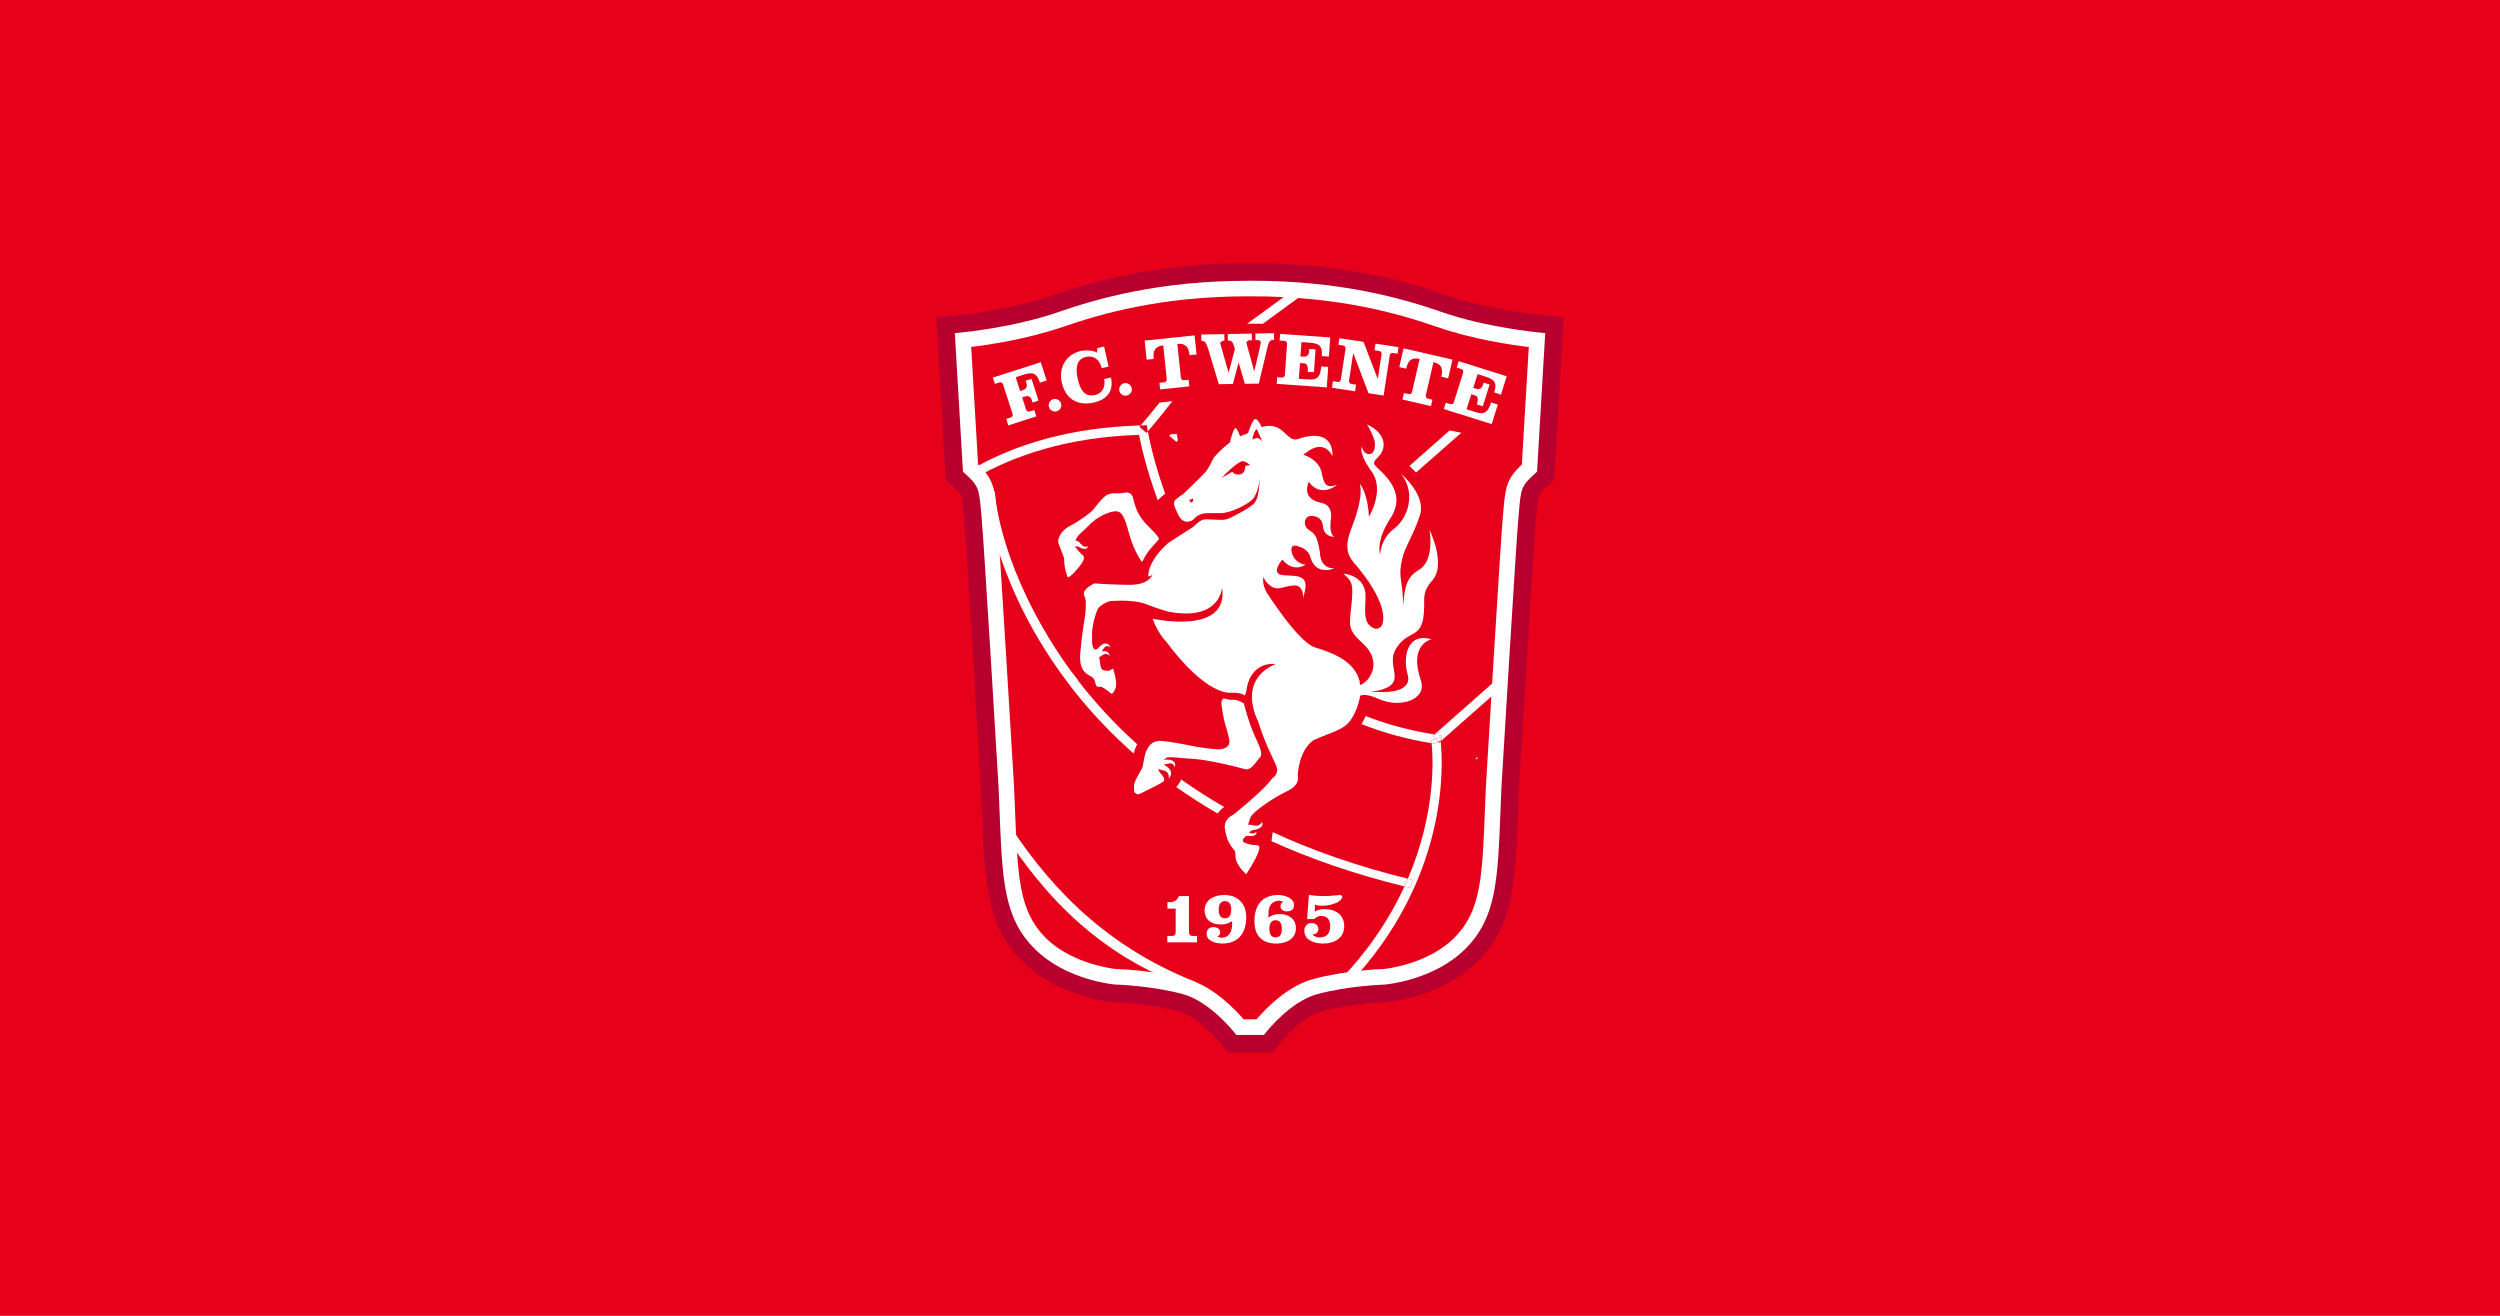 <svg id="svg2" version="1.1" viewBox="0 0 950 500" xmlns="http://www.w3.org/2000/svg">
			<path id="path1" class="mono" d="m0 500h950v-500h-950z" style="fill:#e6001a"/>
			<g id="g1" class="mono" >
						<path id="path14" d="m406.3 130.51c13.865-4.809 35.989-11.195 67.982-11.195h1.436c32.008 0 54.132 6.386 67.982 11.195 10.93 3.794 22.421 5.98 30.181 7.167-0.625 10.82-1.811 30.821-2.108 35.911-5.715 6.074-6.402 10.992-7.182 20.032l-0.172 2.014c-0.906 10.211-6.23 98.772-6.448 102.53l-0.359 8.822c-1.046 26.325-1.561 36.52-9.696 44.671-8.166 8.166-21.5 9.774-22.499 9.883-2.311 0.078-15.77 0.671-28.276 4.075-9.618 2.623-17.628 9.758-22.109 14.489-4.497-4.715-12.553-11.866-22.171-14.489-12.507-3.404-25.965-3.997-28.276-4.075-0.984-0.109-14.318-1.718-22.499-9.883-8.135-8.135-8.634-18.377-9.696-44.874l-0.344-8.478c-0.234-3.919-5.527-92.479-6.48-102.72l-0.187-2.108c-0.718-8.119-1.202-13.459-7.151-19.876-0.297-5.074-1.483-25.107-2.123-35.927 7.776-1.187 19.252-3.373 30.197-7.167zm67.982-30.509c-34.928 0-59.144 6.995-74.321 12.272-16.129 5.605-34.709 7.354-34.896 7.37l-9.306 0.859 0.546 9.337 3.091 52.618 2.998 2.654c3.091 2.764 3.091 2.764 3.747 10.086l0.203 2.186c0.921 9.915 6.355 101.02 6.402 101.94l0.344 8.26c1.077 27.215 1.593 43.984 15.348 57.739 13.475 13.475 33.71 15.426 34.569 15.504l0.297 0.031 0.297 0.016c0.125 0 13.053 0.39 24.17 3.419 6.573 1.796 13.818 9.477 15.832 12.022l2.889 3.669 4.7 0.016h12.382l2.92-3.716c1.999-2.545 9.165-10.211 15.723-11.991 11.117-3.029 24.029-3.419 24.17-3.419l0.281-0.016 0.312-0.031c0.859-0.078 21.094-2.014 34.569-15.504 13.771-13.771 14.271-30.462 15.333-57.552l0.359-8.603c0.047-0.765 5.527-91.886 6.402-101.83l0.187-2.061c0.625-7.385 0.625-7.385 3.763-10.18l2.998-2.654 3.654-61.939-9.306-0.859c-0.187-0.031-18.752-1.78-34.912-7.37-15.161-5.262-39.393-12.272-74.305-12.272z" style="fill:#b7002e;stroke-width:.006"/>
						<path id="path16" d="m474.28 109.65c-31.102 0-53.633 5.668-71.151 11.741s-37.176 7.869-37.176 7.869l2.857 48.621c6.448 5.715 6.199 8.275 7.151 18.596 0.937 10.196 6.433 102.25 6.433 102.25 1.421 32.882 0.671 47.543 12.866 59.753 11.148 11.148 28.604 12.709 28.604 12.709s14.021 0.359 26.449 3.747c11.257 3.06 20.891 15.379 20.891 15.379h7.682s9.54-12.304 20.782-15.379c12.46-3.404 26.465-3.747 26.465-3.747s17.456-1.561 28.604-12.709c12.241-12.241 11.445-26.855 12.866-59.753 0 0 5.543-92.058 6.448-102.25 0.952-10.758 0.703-12.881 7.151-18.596l2.857-48.621s-19.673-1.796-37.176-7.869c-17.518-6.074-40.049-11.741-71.151-11.741h-1.437z" style="fill:#e6001a;stroke-width:.006"/>
			</g>
			<path id="path18" d="m404.1 124.17c14.318-4.965 37.16-11.57 70.183-11.57h1.436c33.023 0 55.866 6.605 70.168 11.57 14.037 4.871 29.01 6.995 35.053 7.697-0.297 4.84-2.514 42.594-2.639 44.671-5.933 5.558-6.277 8.837-7.026 17.643l-0.187 2.03c-0.89 10.118-6.214 98.584-6.433 102.33l-0.359 8.697c-1.03 25.825-1.374 38.847-11.663 49.136-10.227 10.243-26.606 11.835-26.777 11.851-0.39 0-14.318 0.406-26.949 3.841-10.18 2.779-18.705 12.069-21.406 15.286h-4.934c-2.717-3.201-11.304-12.507-21.484-15.286-12.631-3.435-26.559-3.841-27.152-3.857 0 0-16.363-1.608-26.59-11.835-10.274-10.274-10.617-23.358-11.663-49.339l-0.359-8.447c-0.234-3.81-5.496-92.277-6.433-102.41l-0.187-2.139c-0.734-8.275-1.14-11.96-7.026-17.518-0.109-2.077-2.342-39.83-2.623-44.686 6.043-0.718 21.016-2.842 35.037-7.697zm70.183-17.472c-33.913 0-57.396 6.792-72.119 11.898-16.956 5.871-36.286 7.682-36.473 7.713l-2.857 0.265 3.091 52.696 0.921 0.812c5.09 4.528 5.231 6.058 5.98 14.505l0.187 2.155c0.937 10.024 6.386 101.24 6.433 102.16l0.344 8.384c1.077 26.949 1.483 41.376 13.396 53.274 11.773 11.773 29.666 13.49 30.415 13.553 0.328 0.016 14.005 0.406 25.934 3.669 10.149 2.764 19.236 14.24 19.345 14.349l0.89 1.14h10.555l0.89-1.14c0.094-0.109 9.087-11.57 19.252-14.333 11.944-3.263 25.606-3.638 25.747-3.654 0.937-0.078 18.83-1.796 30.618-13.568 11.913-11.913 12.304-26.278 13.381-53.086l0.344-8.634c0.047-0.874 5.543-92.089 6.433-102.13l0.187-2.045c0.765-8.9 0.874-10.04 5.996-14.614l0.906-0.812 3.107-52.696-2.842-0.265c-0.187-0.016-19.517-1.842-36.473-7.713-14.724-5.121-38.207-11.898-72.119-11.898h-1.436z" style="fill:#fff;stroke-width:.006"/>
			<path id="path20" d="m451.8 340.51v13.74c0 0.812 0.406 1.405 1.28 1.405h1.796v2.436h-11.304v-2.436h1.905c0.874 0 1.28-0.578 1.28-1.405v-8.978h-3.138v-2.451h0.734c1.686 0 2.904-0.546 3.654-2.326h3.779z" style="fill:#fff;stroke-width:.006"/>
			<path id="path22" d="m463.1 345.7c0 2.233 0.906 3.248 2.389 3.248s2.373-1.015 2.373-3.248-0.906-3.279-2.373-3.279c-1.483 0-2.389 1.046-2.389 3.279zm5.121 4.278c-1.561 1.077-2.529 1.312-4.45 1.312-3.482 0-6.011-1.827-6.011-5.324 0-4.122 3.7-5.871 7.417-5.871 5.824 0 8.4 3.95 8.4 8.447 0 5.964-2.998 9.993-9.025 9.993h-0.031c-2.326 0-5.996-0.781-5.996-3.7 0-1.796 1.171-2.529 2.529-2.529 1.608 0 2.607 0.843 2.607 1.921 0 0.89-0.344 1.312-1.14 1.702l1.483 0.437c2.998 0 4.216-2.139 4.216-5.434v-0.984z" style="fill:#fff;stroke-width:.006"/>
			<path id="path24" d="m482.35 352.96c0 2.233 0.906 3.248 2.373 3.248 1.483 0 2.373-1.015 2.373-3.248 0-2.233-0.906-3.279-2.373-3.279-1.483 0-2.373 1.046-2.373 3.279zm-0.328-4.294c1.577-1.077 2.529-1.312 4.45-1.312 3.248 0 5.98 1.921 5.98 5.324 0 4.122-3.654 5.871-7.385 5.871-5.73 0-8.384-3.216-8.384-8.463 0-5.949 2.748-9.993 9.087-9.993 2.295 0 5.949 1.171 5.949 3.7 0 1.796-1.046 2.529-2.873 2.529-1.249 0-2.264-0.843-2.264-1.921 0-0.906 0.359-1.312 1.14-1.718l-1.499-0.437c-2.982 0-4.216 2.155-4.216 4.825v1.608z" style="fill:#fff;stroke-width:.006"/>
			<path id="path26" d="m497.39 340.08c2.045 0.312 4.044 0.437 6.074 0.437 1.999 0 5.512-0.437 6.043-0.437l0.546 0.531c0 2.092-3.982 3.575-7.697 3.575-1.015 0-1.983-0.141-2.67-0.406l-0.094 2.654c1.155-0.734 2.467-0.968 3.794-0.968 4.044 0 7.417 2.123 7.417 6.464 0 4.528-3.81 6.62-7.901 6.62-3.216 0-7.26-1.077-7.26-4.965 0-1.593 1.155-2.826 2.764-2.826 1.452 0 2.576 0.781 2.576 2.326 0 1.312-1.046 1.983-2.264 2.045 0.64 0.671 1.655 1.109 2.592 1.109 2.967 0 4.153-1.624 4.153-4.419 0-2.139-0.968-3.747-3.341-3.747-0.937 0-1.827 0.203-2.623 1.171h-2.795l0.671-9.134z" style="fill:#fff;stroke-width:.006"/>
			<path id="path28" d="m380.9 315.72c15.848 24.841 38.378 49.604 75.539 60.956l-2.545-3.716c-36.27-14.411-57.286-38.956-72.057-62.111l-0.952 4.887z" style="fill:#fff;stroke-width:.006"/>
			<path id="path30" d="m383.15 161.6-0.781-2.405 1.671-0.531c0.687-0.219 0.937-0.749 0.718-1.436l-3.591-11.133c-0.219-0.687-0.734-0.968-1.405-0.749l-1.702 0.546-0.765-2.405 18.19-5.855 2.233 6.948-2.545 0.812c-1.265-3.935-2.998-4.044-6.495-2.92l-2.701 0.874 1.671 5.231 0.859-0.265c1.561-0.5 1.936-1.405 1.561-2.561l-0.344-1.062 2.264-0.734 2.654 8.26-2.264 0.734-0.344-1.062c-0.375-1.155-1.202-1.671-2.764-1.155l-0.843 0.265 1.483 4.606c0.219 0.687 0.734 0.968 1.421 0.749l1.702-0.546 0.765 2.42-10.633 3.419z" style="fill:#fff;stroke-width:.006"/>
			<path id="path32" d="m403.22 153.35c0.344 1.265-0.437 2.592-1.686 2.951-1.249 0.344-2.576-0.39-2.935-1.655-0.359-1.28 0.406-2.623 1.655-2.967 1.234-0.344 2.623 0.406 2.967 1.671z" style="fill:#fff;stroke-width:.006"/>
			<path id="path34" d="m417.03 132.26 2.529-0.562 1.702 7.619-2.607 0.578c-0.656-2.889-2.764-4.981-5.933-4.263-3.123 0.687-4.294 3.31-3.185 8.306 0.984 4.434 2.717 7.026 6.636 6.152 2.951-0.656 3.982-3.451 3.404-6.058l2.607-0.578c1.062 5.184-1.421 8.353-6.62 9.524-5.808 1.296-10.633-1.093-12.101-7.666-1.327-5.949 1.905-10.758 7.338-11.976 1.405-0.312 4.528-0.265 6.027 0.625z" style="fill:#fff;stroke-width:.006"/>
			<path id="path36" d="m430.06 147.57c0.234 1.312-0.703 2.545-1.983 2.764s-2.529-0.64-2.748-1.952c-0.234-1.296 0.671-2.561 1.936-2.779 1.28-0.219 2.561 0.671 2.795 1.967z" style="fill:#fff;stroke-width:.006"/>
			<path id="path38" d="m435.73 136.69-0.765-7.26 18.971-1.983 0.749 7.26-2.654 0.281c-0.297-2.904-1.358-4.653-4.637-4.309l1.327 12.772c0.078 0.718 0.515 1.093 1.234 1.03l1.718-0.172 0.265 2.514-11.086 1.155-0.265-2.514 1.78-0.187c0.718-0.078 1.062-0.546 0.999-1.265l-1.327-12.772c-3.295 0.344-3.95 2.264-3.654 5.168z" style="fill:#fff;stroke-width:.006"/>
			<path id="path40" d="m456.53 127.11 8.712-0.141 0.047 2.529-0.781 0.016-0.859 0.734 0.406 1.561 2.779 9.696h0.062l2.373-8.868-0.546-1.686c-0.312-0.937-0.812-1.514-1.514-1.499h-0.609l-0.047-2.529 9.134-0.156 0.031 2.529-1.296 0.016-0.843 0.734 0.406 1.561 2.592 9.384h0.062l2.217-9.446 0.281-1.671-0.749-0.625-1.296 0.016-0.047-2.529 7.073-0.125 0.031 2.529h-0.344c-0.906 0.016-1.546 0.39-1.983 2.108l-3.482 14.521-5.309 0.078-2.311-7.979h-0.062l-2.17 8.041-5.34 0.094-4.06-13.475c-0.671-2.264-1.28-2.967-2.186-2.951h-0.375l-0.047-2.529z" style="fill:#fff;stroke-width:.006"/>
			<path id="path42" d="m489.07 130.76c0.047-0.718-0.312-1.171-1.03-1.218l-1.78-0.125 0.172-2.529 19.049 1.343-0.5 7.276-2.67-0.187c0.297-4.122-1.28-4.871-4.934-5.121l-2.826-0.203-0.39 5.465 0.89 0.062c1.671 0.109 2.311-0.5 2.436-2.28l0.047-0.64 2.373 0.172-0.609 8.65-2.373-0.172 0.047-0.687c0.078-1.062-0.234-2.405-1.265-2.483l-1.718-0.109-0.422 5.964 3.498 0.234c3.013 0.219 4.653-0.297 4.981-4.918l2.67 0.187-0.546 7.76-19.033-1.327 0.172-2.529 1.749 0.125c0.718 0.047 1.155-0.344 1.202-1.077l0.812-11.663z" style="fill:#fff;stroke-width:.006"/>
			<path id="path44" d="m523.51 144h0.062l1.421-9.353c0.094-0.703-0.234-1.187-0.937-1.296l-1.749-0.265 0.39-2.498 8.744 1.327-0.375 2.498-1.702-0.265c-0.718-0.109-1.171 0.265-1.28 0.968l-2.311 15.192-5.73-0.874-5.793-15.208h-0.047l-1.561 10.367c-0.109 0.718 0.219 1.202 0.937 1.312l1.733 0.265-0.39 2.514-8.775-1.327 0.375-2.498 1.733 0.265c0.703 0.109 1.187-0.25 1.28-0.968l1.764-11.57c0.109-0.703-0.234-1.187-0.937-1.296l-1.749-0.265 0.375-2.498 9.15 1.374 5.402 14.099z" style="fill:#fff;stroke-width:.006"/>
			<path id="path46" d="m531.72 139.47 1.639-7.104 18.596 4.294-1.639 7.104-2.607-0.593c0.656-2.857 0.234-4.84-2.982-5.574l-2.889 12.507c-0.172 0.703 0.109 1.202 0.828 1.374l1.671 0.39-0.562 2.451-10.851-2.498 0.562-2.467 1.733 0.39c0.703 0.172 1.202-0.156 1.358-0.859l2.889-12.507c-3.216-0.734-4.465 0.859-5.121 3.716l-2.607-0.593z" style="fill:#fff;stroke-width:.006"/>
			<path id="path48" d="m555.97 141.64c0.203-0.687-0.031-1.218-0.718-1.436l-1.702-0.531 0.765-2.42 18.237 5.73-2.186 6.964-2.561-0.796c1.249-3.95-0.094-5.028-3.607-6.136l-2.717-0.859-1.639 5.231 0.859 0.265c1.593 0.5 2.358 0.047 2.889-1.655l0.187-0.593 2.28 0.703-2.592 8.275-2.28-0.703 0.203-0.656c0.312-1.015 0.328-2.405-0.656-2.701l-1.639-0.515-1.796 5.699 3.341 1.062c2.873 0.906 4.606 0.781 5.996-3.638l2.545 0.796-2.326 7.432-18.205-5.715 0.749-2.42 1.671 0.531c0.687 0.219 1.202-0.078 1.405-0.765l3.513-11.164z" style="fill:#fff;stroke-width:.006"/>
			<path id="path50" d="m538.08 179.57 17.206-15.114-4.45-0.89-15.27 13.506c0.484 0.437 1.436 1.296 2.514 2.498z" style="fill:#fff;stroke-width:.006"/>
			<path id="path52" d="m483.63 316.23c-0.156 1.124-0.328 2.358-0.484 3.404 14.63 6.636 31.383 12.507 50.526 17.206 0.468-0.984 0.89-1.952 1.312-2.935-19.564-4.793-36.567-10.836-51.353-17.675z" style="fill:#fff;stroke-width:.006"/>
			<path id="path54" d="m465.18 306.66c-5.855-3.388-11.289-6.886-16.332-10.477-0.312 0.828-0.828 1.718-1.655 2.623l-0.203 0.297c4.856 3.435 10.102 6.776 15.692 10.024 0.593-0.859 1.405-1.686 2.498-2.467z" style="fill:#fff;stroke-width:.006"/>
			<path id="path56" d="m546.81 282.26-0.281-0.328c-1.015 0.515-2.233 0.952-2.233 0.578l-0.281-0.062c0.546 5.184 1.78 26.231-9.025 51.478 0.64 0.156 1.249 0.312 1.874 0.468l-1.093 2.982c-0.703-0.172-1.374-0.344-2.077-0.515-5.106 11.101-12.553 22.89-23.436 34.444l2.576 2.42c37.941-40.268 35.537-83.642 34.615-92.011l-0.375 0.344-0.25 0.203z" style="fill:#fff;stroke-width:.006"/>
			<path id="path58" d="m536.86 334.38c-0.625-0.156-1.234-0.312-1.874-0.468-0.422 0.968-0.859 1.952-1.312 2.935 0.703 0.172 1.374 0.359 2.077 0.515l1.093-2.982z" style="fill:#fff;stroke-width:.006"/>
			<path id="path60" d="m570.23 256.87c-6.714 5.996-14.895 13.194-25.138 22.218l1.218 0.203 1.452 0.219 0.047 1.452-0.406 0.437 0.031 0.297c8.915-7.838 16.254-14.318 22.437-19.814l0.344-5.012z" style="fill:#fff;stroke-width:.006"/>
			<polygon id="polygon62" transform="matrix(.016 0 0 .016 -25.495 25.991)" points="36692 16358 36636 16392 36654 16413 36670 16400 36694 16377" style="fill:#fff"/>
			<path id="path64" d="m544.01 282.45c-0.078-0.765-0.156-1.187-0.156-1.234l1.639-0.468-0.999-1.124 0.25-0.219 0.359-0.312c-9.493-1.499-18.205-3.888-26.153-6.995-0.515 1.155-1.046 2.17-1.593 3.06 8.119 3.201 16.972 5.715 26.668 7.276z" style="fill:#fff;stroke-width:.006"/>
			<path id="path66" d="m442.76 187.58c-4.294-11.991-6.105-21.047-6.589-23.686l-0.515 0.625-2.67-2.295 0.484-0.562c-27.464 0.749-47.903 7.604-62.689 15.785v4.059c14.333-8.244 34.537-15.395 62.064-16.254 0.671 3.544 2.717 12.897 7.104 24.857 0.796-0.859 1.858-1.749 2.795-2.514z" style="fill:#fff;stroke-width:.006"/>
			<polygon id="polygon68" transform="matrix(.016 0 0 .016 -25.495 25.991)" points="29568 8833 29559 8783 29544 8685 29445 8687 29394 8689 29363 8725 29534 8872" style="fill:#fff"/>
			<path id="path70" d="m543.86 281.23c0.016 0.031 0.078 0.468 0.156 1.234l0.281 0.047c0 0.39 1.234-0.047 2.233-0.578l-1.03-1.171z" style="fill:#fff;stroke-width:.006"/>
			<path id="path72" d="m544.5 279.62 0.999 1.14 1.749-0.5c0.016 0.031 0.078 0.453 0.156 1.155l0.406-0.437-0.047-1.452-1.437-0.219-1.218-0.203-0.344 0.312-0.25 0.219z" style="fill:#fff;stroke-width:.006"/>
			<path id="path74" d="m545.5 280.76 1.03 1.171 0.89-0.531c-0.078-0.703-0.156-1.124-0.156-1.155l-1.749 0.5z" style="fill:#fff;stroke-width:.006"/>
			<polygon id="polygon76" transform="matrix(.016 0 0 .016 -25.495 25.991)" points="28085 15171 28140 15236" style="fill:#fff"/>
			<polygon id="polygon78" transform="matrix(.016 0 0 .016 -25.495 25.991)" points="28085 15171 28140 15236" style="fill:#e41d2d"/>
			<path id="path80" d="m410.14 259.24c-1.015-1.312-1.983-2.623-2.935-3.919 0.796 1.827 1.889 3.076 2.935 3.919z" style="fill:#fff;stroke-width:.006"/>
			<path id="path82" d="m413.87 263.88-0.859-1.015c-0.984-1.218-1.936-2.405-2.873-3.607-1.015-1.312-1.998-2.623-2.935-3.919-2.639-3.607-5.028-7.135-7.167-10.555-20.797-33.116-21.968-57.536-21.984-57.817l-4.403-4.387c0.078 1.202 1.952 29.994 23.155 63.828 7.807 12.475 18.643 26.449 34.022 39.94 0.297-1.249 0.593-2.139 0.952-2.826l0.109-0.219 0.265-0.484c-7.026-6.292-13.069-12.678-18.268-18.939z" style="fill:#fff;stroke-width:.006"/>
			<path id="path84" d="m453.38 288.36c4.934 0.234 16.988 3.045 19.501 3.872 2.514 0.843 4.247-2.67 5.73-4.184 1.499-1.53 0.187-3.997-2.03-8.915-2.217-4.934-3.903-11.804-3.903-11.804s-2.264-1.577-4.247-1.421c-1.998 0.156-2.998-0.671-3.529-0.437-1.53 0.656-0.312 4.45 0 6.87 0.328 2.405 2.561 8.275 2.264 9.883-0.312 1.608-1.53 2.092-3.045 2.467-1.514 0.375-9.618-0.937-9.618-0.937s-7.885-1.671-12.616-2.17c-4.7-0.5-5.73 2.748-6.324 3.888-0.578 1.14-1.093 4.372-1.265 5.418-0.187 1.03-0.5 1.312-2.201 4.434-1.702 3.123-1.077 4.122-1.14 4.965-0.062 0.859 0.234 0.968 0.984 1.405 0.749 0.437 1.39-0.187 5.184-2.03 3.794-1.842 5.34-2.701 5.293-3.373-0.062-0.671-0.312-1.062-0.515-1.374-0.203-0.328-1.358-1.421-1.686-2.295l-0.031-0.359c0.64 0.187 1.312 0.359 1.983 0.515 2.607 0.625 1.874 3.107 1.874 3.107 2.342-2.545-0.031-4.372-1.842-5.293 0.578-0.109 1.202-0.265 1.796-0.437 1.999-0.531 2.483 1.452 2.483 1.452 0.734-3.31-3.107-3.045-4.309-2.889l1.046-0.749c0.937-0.609 5.231 0.156 10.149 0.39zm23.233-121.61c-0.828 0.593-0.625-0.406-0.625-0.406s0.703-2.935 1.593-3.31l2.17 4.856s-1.53-2.28-3.154-1.14zm-3.357 10.274c-0.047 0.828-0.297 2.607-1.374 3.013-2.014 0.749-3.107-0.125-3.622-0.781-1.967 1.155-4.013 2.389-4.013 2.389 1.608-1.936 5.652-5.652 7.51-6.308 1.312-0.468 3.279 1.405 3.279 1.405s-0.906 0.125-1.764 0.265zm-20.61 14.021-0.781-0.999 1.53-0.609s0.328 1.124-0.734 1.608zm72.931 70.855c8.775-2.92 1.046-8.868 4.793-15.192 4.981-8.384 10.617-2.717 10.82-16.238 0.047-3.154-0.609-5.808 3.123-9.977 5.387-6.027-1.109-19.174-1.109-19.174s2.201 11.632-4.06 15.27c-4.278 2.467-5.121 6.089-5.558 9.883-0.422 3.794-0.531 4.028-0.531 4.028s0.312-2.264-0.25-6.839c-0.578-4.653-1.14-5.918 0.016-11.242 0.984-4.559 4.247-8.9 6.745-16.597 2.498-7.697-7.042-15.66-7.042-15.66 5.73 7.588 2.326 16.925-2.795 20.751-5.106 3.825-5.262 9.696-5.262 9.696s-1.967-4.622 4.059-13.943c6.527-10.164-3.982-17.44-5.949-19.751-1.952-2.311 3.326-3.06 3.201-8.119-0.125-5.059-6.386-7.541-6.386-7.541 1.109 1.405 3.06 5.652 3.091 7.26 0.094 4.372-2.233 4.044-2.233 4.044-2.342-0.094-2.717-2.904-2.717-2.904s-1.546 2.295 3.654 9.462c5.199 7.151-0.984 17.222-0.984 17.222-0.515-9.477-3.513-12.569-3.513-12.569s1.921 4.122-3.045 16.722c-3.763 9.54-0.406 11.663 2.967 15.879 11.398 14.224 9.259 20.829 8.025 21.859-1.218 1.015-2.467 0.843-3.763-0.203-3.763-2.686-1.155-10.305-2.264-14.005-1.015-3.404-3.638-4.871-5.636-5.512l-0.234-0.078c-1.296-0.39-2.264-0.422-2.264-0.422 0.843 0.703 1.499 1.312 2.014 1.936 0.546 0.687 0.906 1.405 1.124 2.264l0.141 0.671c0.265 1.686 0.109 3.95-0.281 7.604-0.812 7.697-1.249 8.884 4.497 14.13 7.869 7.198 2.077 14.864-1.202 15.692l-0.062-1.218c-1.905-8.556-12.179-11.57-17.003-13.069-6.402-1.999-18.315-20.797-18.315-20.797-2.077-3.607-1.234-5.98-1.234-5.98 0.874 2.779 3.716 3.997 3.716 3.997 2.248 1.093 4.809-0.812 8.213-0.765 3.388 0.031 3.138 4.887 3.138 4.887l0.703-3.123c1.483-7.026-5.777-4.887-9.29-5.871-3.529-0.984 0.656-5.73 0.656-5.73 4.2 5.246 8.837 1.952 8.837 1.952s-4.153-0.375-5.215-4.559c-1.046-4.2 2.889-2.248 2.889-2.248 3.716 0.999 4.263 4.325 4.263 4.325 2.233 6.886 8.947 3.872 8.947 3.872-5.668 0.094-5.465-6.261-5.465-6.261-1.14-6.886-2.217-6.901-4.434-8.541-2.217-1.639-1.514-5.668 1.858-5.074 1.999 0.156 3.529 1.327 3.763 3.888 0.359 4.184 4.294 3.997 4.294 3.997-2.295-1.374-1.218-6.932-1.218-6.932 0.359-5.215-2.654-5.746-4.06-6.058-7.619-1.702-4.387-7.885-4.387-7.885 4.544 6.355 10.789 1.109 10.789 1.109-4.278 1.421-4.981-0.078-5.949-4.715-0.828-3.919-4.372-5.824-6.932-6.714l0.828-0.593c7.448-6.058 10.289 1.296 10.289 1.296 0.094-10.04-8.837-8.213-13.178-6.667-4.325 1.514-5.402-6.948-13.537-4.606l-0.25 0.078c-0.89-1.936-1.889-3.482-2.67-2.982-0.718 0.468-1.639 2.701-2.483 5.231l-0.906 0.453c-0.718 0.203-1.437 0.484-2.139 0.812-0.437-1.234-1.296-3.482-1.889-3.091-0.656 0.422-1.671 4.106-2.014 5.449-3.544 2.607-6.058 5.699-6.058 5.699-1.124 1.998-1.921 4.263-3.81 6.199-1.889 1.936-7.12 7.042-7.651 7.479-0.874 0.734-1.436 0.906-3.076 2.326-1.437 1.249-0.109 2.982 0.703 5.09 0.828 2.108 2.373 3.654 4.216 3.248 2.311-0.5 1.733-1.187 3.607-2.311 1.967-1.155 3.841-0.906 8.572-0.906 3.732 0 10.055-3.154 12.163-5.262 2.092-2.108 2.889-8.384 2.889-8.384s-0.156 1.421-0.406 3.497c-0.281 2.233-0.25 4.075-1.733 6.214-1.124 1.624-8.619 5.636-10.602 6.261-1.983 0.625-7.401-0.297-8.978 0.156-1.593 0.468-3.482 2.576-3.482 2.576l-9.774 6.277c-8.322 7.495-7.526 12.803-7.526 12.803l1.593-0.656c-2.654 4.512-8.806 3.732-12.304 3.685-3.498-0.047-9.868-0.468-9.868-0.468-4.653 2.498-4.169 3.841-3.498 5.387 0.656 1.546 0.109 6.386 0.109 6.386s-1.312 7.401-1.921 14.911c-0.625 7.51 3.575 8.041 4.668 9.056 1.093 1.015 0.843 1.749 1.343 2.92 0.5 1.155 1.14 0.25 2.28 0.749 1.14 0.5 3.669 2.592 3.669 2.592s1.03-0.468 1.577-2.67c0.546-2.217-1.062-7.011-1.062-7.011l-0.812 0.515c-0.812 0.5-1.202 0.468-2.545 0.203-1.327-0.281-1.452-1.405-1.671-3.685l-0.265-1.28 1.405-0.906c1.561-1.062 2.607 0.468 2.607 0.468-0.281-1.983-1.78-2.061-3.045-1.733l0.828-1.265c1.03-1.639 2.592-0.297 2.592-0.297-1.827-3.732-4.949 0.484-4.949 0.484l-1.187 0.359-0.203-0.265c-0.89-1.187-0.749-3.045-0.734-5.855 0-2.81 1.327-7.776 2.233-9.399 0.89-1.624 4.294-2.904 4.294-2.904s8.806-0.921 14.021 1.124c5.199 2.03 8.65 2.889 8.65 2.889 19.658 3.654 20.204-9.228 20.204-9.228 2.795 18.362-26.403 11.866-26.403 11.866 2.201 5.918 5.152 8.681 5.152 8.681 15.239 20.501 24.17 19.455 24.17 19.455 4.793-0.203 5.636 1.077 5.636 1.077l0.593-1.28h0.016c1.39-12.288 11.179-10.711 11.179-10.711-15.036 6.48-6.667 21.719-6.667 21.719 2.842 8.993 5.434 13.475 6.932 16.956 1.077 2.467-0.546 4.091-1.577 4.809l-0.781 1.015c-3.201 4.091-13.724 12.569-13.724 12.569-5.043 2.654-3.341 5.964-2.764 8.603 0.578 2.67 3.232 5.48 3.232 5.48l0.125 1.874c-0.047 3.373 4.028 6.839 4.028 6.839s2.982-4.325 4.403-7.776c1.405-3.466 0.219-3.17-0.734-3.248-0.968-0.062-1.936-0.125-3.622-0.687-1.608-0.531-1.639-1.28-0.39-2.576 0.265-0.156 0.749-0.375 1.39-0.25 0.921 0.172 3.263 0.047 2.81-1.624 0 0-0.89 1.249-2.514 0.422l-0.203-0.094c0.078-0.109 0.718-0.921 1.842-0.999 1.171-0.078 4.013-1.015 3.045-3.045 0 0-0.781 1.921-2.982 1.374-1.062-0.265-1.764-0.344-2.311-0.281 0.219-0.734 0.515-1.655 0.859-2.639 0.796-2.311 8.868-7.713 14.083-10.18 5.231-2.467 3.935-5.933 3.935-5.933 0.781-10.82 6.308-13.568 6.308-13.568 9.696-4.153 12.803-3.903 15.879-11.367 0.796-1.905 1.265-3.669 1.514-5.293 0 0 1.561-1.327 6.979 1.124 8.4 3.81 18.611 0.219 16.098-7.042-4.762-13.865 4.059-15.582 4.059-15.582-9.259-2.748-10.992 6.808-9.04 13.506 1.53 5.277-5.012 6.339-7.229 6.433-5.543 0.297-6.948-0.265-6.948-0.265s1.858 0.281 4.887-0.718zm-114.06-50.854c-0.609-0.484-2.498-2.514-2.92-3.216l-0.125-0.39-0.031 0.078 0.125 0.141s0.843-0.25 1.608 0.281c0.781 0.515 2.967 1.327 3.248-0.39 0 0-1.327 0.796-2.467-0.593-0.984-1.218-1.53-1.53-2.311-1.561 0.344-0.593 0.687-1.671 1.983-2.764 1.327-1.124 3.029-2.842 3.029-2.842 4.778-4.996 9.805-5.48 9.805-5.48 3.045-0.25 3.825 2.077 5.699 8.806 1.874 6.729 4.825 10.461 4.825 10.461s1.202-2.389 2.42-4.06c1.234-1.671 3.95-4.372 3.966-4.668 0.031-0.297 0.062-0.906-4.122-4.981-4.2-4.075-4.887-7.619-5.699-10.633s-3.17-1.889-4.918-1.764c-1.733 0.109-2.108-0.297-4.278 0.297-2.186 0.593-5.512 5.512-6.183 6.214-0.687 0.718-4.528 3.794-8.369 5.73-3.841 1.952-4.856 5.137-4.7 6.214s2.248 5.777 2.295 6.308l0.016 0.984c-0.031 2.732 1.296 6.089 1.296 6.089 0.843 0.297 3.435-2.795 3.435-2.795 3.341-3.716 2.951-4.965 2.373-5.465z" style="fill:#fff;stroke-width:.006"/>
			<path id="path86" d="m479.84 123.05c4.559-3.326 9.821-7.167 16.051-11.71l0.234-0.187-2.061-2.842-0.25 0.172c-8.072 5.886-14.583 10.617-19.923 14.552 1.03-0.016 2.045-0.031 3.091-0.031 0.968 0 1.905 0.016 2.857 0.031z" style="fill:#fff;stroke-width:.006"/>
			<path id="path88" d="m433.45 161.66 0.812-0.031 1.546-0.031 0.234 1.53 0.141 0.781c4.419-5.184 7.182-8.712 9.321-11.46-1.639 0.172-3.279 0.359-4.887 0.546-1.827 2.311-4.091 5.106-7.151 8.681z" style="fill:#fff;stroke-width:.006"/>
</svg>
